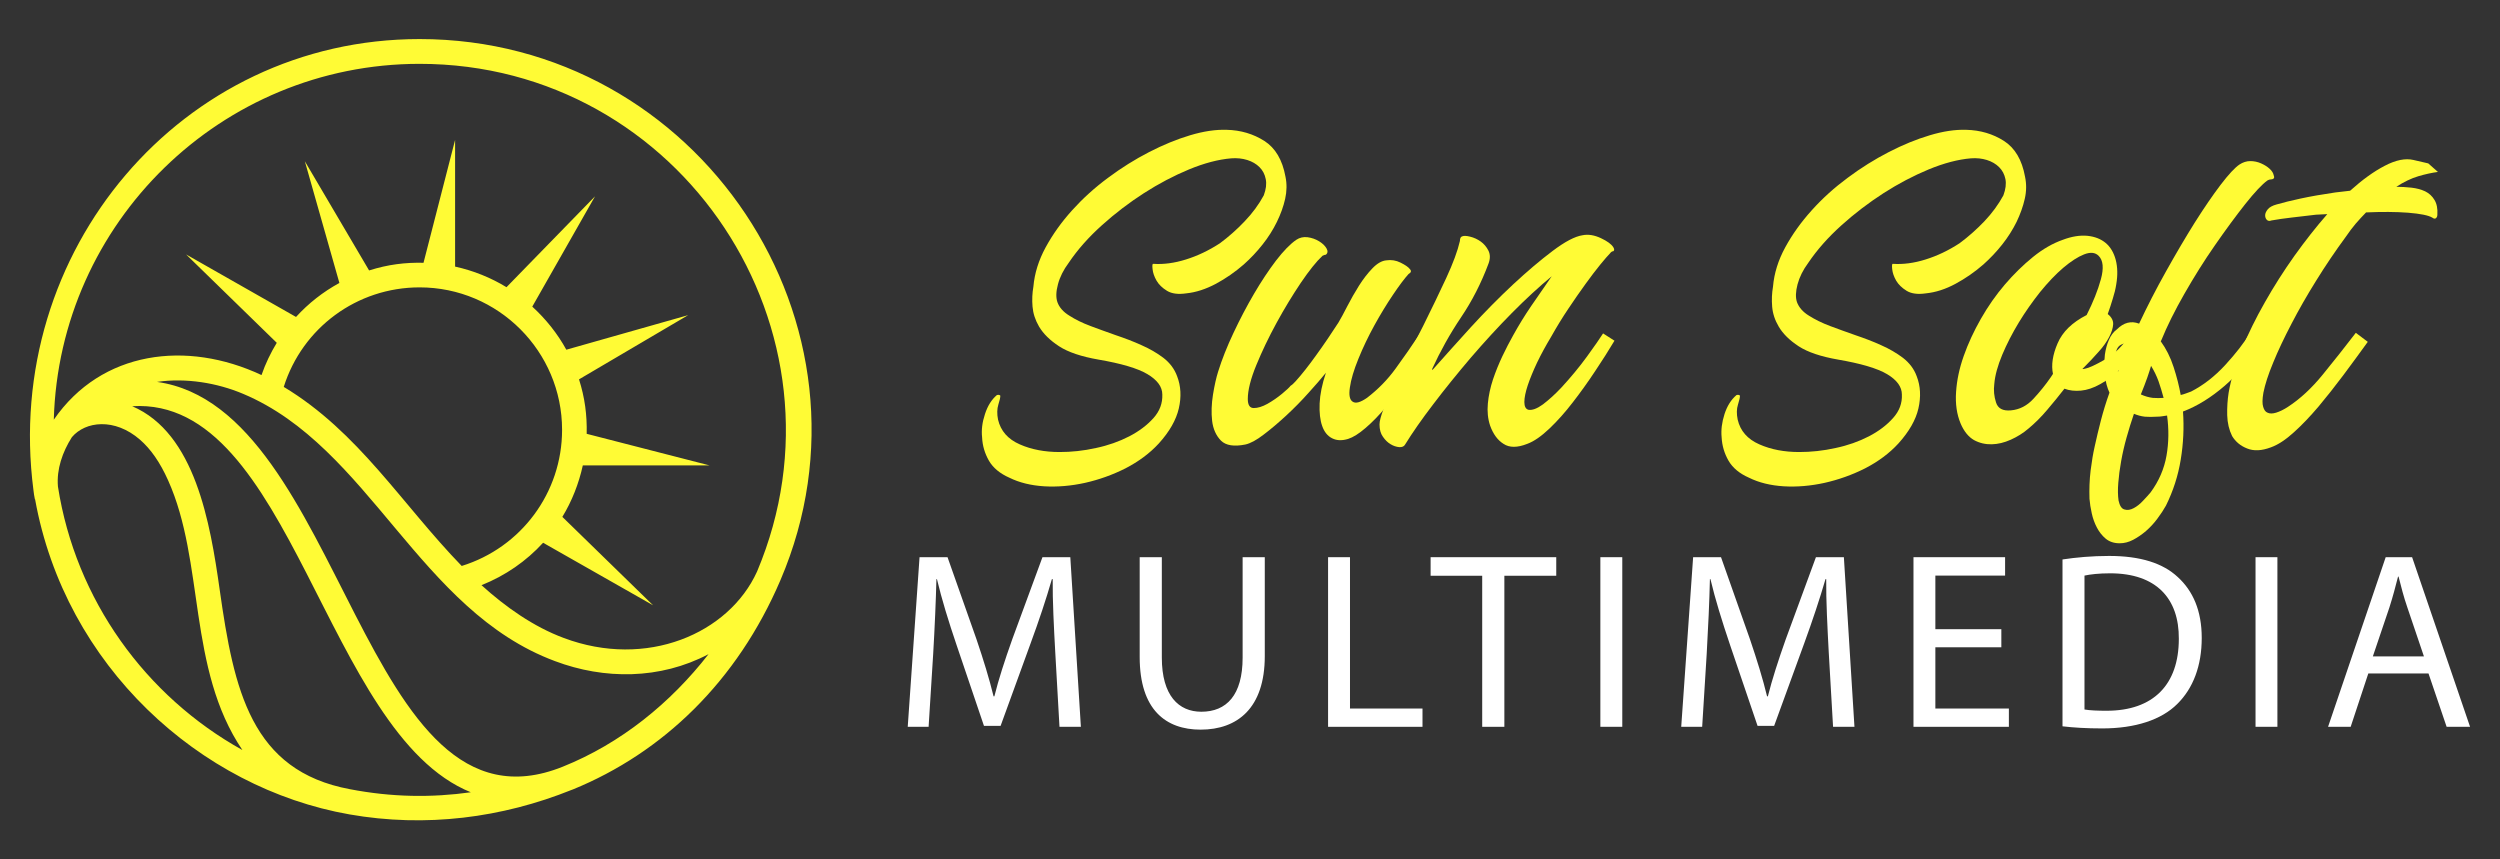 <?xml version="1.0" encoding="utf-8"?>
<!-- Generator: Adobe Illustrator 16.0.0, SVG Export Plug-In . SVG Version: 6.00 Build 0)  -->
<!DOCTYPE svg PUBLIC "-//W3C//DTD SVG 1.1//EN" "http://www.w3.org/Graphics/SVG/1.1/DTD/svg11.dtd">
<svg version="1.1" id="Calque_1" xmlns="http://www.w3.org/2000/svg" xmlns:xlink="http://www.w3.org/1999/xlink" x="0px" y="0px"
	 width="160px" height="55px" viewBox="0 0 160 55" enable-background="new 0 0 160 55" xml:space="preserve">
<rect x="0" y="0" width="160" height="55" fill="#333333" stroke="none"/>
<g>
	<path fill="#FFFB35" d="M49.947,37.133C56.928,20.814,44.716,2.5,26.853,2.5C11.613,2.5,0.158,16.073,2.14,31.365
		c0.024,0.195,0.049,0.393,0.092,0.59l0.013-0.004c1.919,10.66,10.525,18.482,20.118,20.17c4.885,0.859,9.769,0.225,14.232-1.572
		c0.024-0.012,0.047-0.016,0.071-0.025C42.417,48.172,47.172,43.617,49.947,37.133z M26.853,4.086c16.758,0,28.062,17.15,21.6,32.49
		c-1.809,3.988-7.082,6.242-12.372,4.254c-1.934-0.717-3.73-1.988-5.266-3.379c1.528-0.607,2.871-1.541,3.943-2.715l7.038,4.002
		L35.99,33.08c0.609-0.998,1.054-2.127,1.31-3.295h8.109l-7.861-2.021c0.027-1.207-0.119-2.315-0.491-3.485l6.985-4.11l-7.797,2.212
		c-0.569-1.037-1.312-1.963-2.179-2.757l4.015-7.058l-5.666,5.815c-0.994-0.608-2.118-1.062-3.289-1.319V8.956l-2.021,7.862
		c-1.17-0.027-2.262,0.105-3.483,0.49l-4.112-6.987l2.211,7.788c-1.04,0.566-1.979,1.303-2.776,2.176l-7.036-4.002l5.804,5.657
		c-0.392,0.645-0.723,1.331-0.976,2.064c-4.779-2.245-10.245-1.569-13.294,2.856C3.79,14.244,14.153,4.086,26.853,4.086z
		 M26.853,18.392c5.029,0,9.12,4.091,9.12,9.12c0,4.021-2.622,7.533-6.424,8.709c-3.837-3.957-6.594-8.577-11.389-11.459
		C19.349,20.984,22.84,18.392,26.853,18.392z M3.708,31.139C3.613,30.033,3.996,28.934,4.6,27.98c0.859-1.022,2.734-1.254,4.36,0.16
		c0.696,0.607,1.284,1.455,1.796,2.596c2.361,5.248,1.229,12.047,4.757,17.266C9.321,44.561,4.842,38.398,3.708,31.139z
		 M22.392,50.508c-6.321-1.18-7.421-6.332-8.329-12.746c-0.612-4.322-1.576-10.039-5.602-11.764
		c10.219-0.639,12.306,20.922,21.671,24.707C27.625,51.057,25.074,51.025,22.392,50.508z M36.018,49.068
		c-12.833,5.164-13.961-22.947-25.97-24.626c1.845-0.271,3.847,0.06,5.51,0.763c8.11,3.41,11.247,13.871,19.968,17.109
		c3.142,1.182,6.713,1.188,9.82-0.447C42.913,44.994,39.742,47.572,36.018,49.068z"/>
	<g>
		<g>
			<g>
				<path fill="#FFFB35" d="M75.917,18.775c-0.512,0.074-0.918,0.024-1.223-0.159c-0.306-0.186-0.531-0.405-0.675-0.654
					c-0.146-0.255-0.232-0.503-0.254-0.733c-0.026-0.229-0.015-0.344,0.037-0.344c0.657,0.045,1.354-0.045,2.098-0.279
					c0.739-0.229,1.466-0.576,2.172-1.035c0.558-0.414,1.088-0.882,1.585-1.406c0.5-0.522,0.908-1.078,1.224-1.662
					c0.146-0.391,0.189-0.734,0.127-1.037c-0.06-0.309-0.192-0.561-0.399-0.768s-0.468-0.358-0.785-0.459
					c-0.317-0.097-0.657-0.134-1.021-0.106c-0.83,0.069-1.731,0.308-2.702,0.708c-0.973,0.404-1.936,0.909-2.882,1.516
					c-0.949,0.61-1.85,1.295-2.701,2.063c-0.853,0.766-1.559,1.566-2.116,2.393c-0.343,0.459-0.574,0.926-0.694,1.387
					c-0.124,0.459-0.135,0.834-0.036,1.131c0.119,0.339,0.376,0.634,0.767,0.871c0.384,0.248,0.835,0.469,1.35,0.662
					c0.51,0.192,1.052,0.385,1.621,0.588c0.575,0.193,1.121,0.399,1.646,0.639c0.523,0.229,0.992,0.501,1.405,0.813
					c0.413,0.322,0.704,0.707,0.875,1.176c0.243,0.625,0.279,1.318,0.107,2.063c-0.17,0.734-0.595,1.482-1.277,2.236
					c-0.583,0.635-1.294,1.16-2.136,1.596c-0.837,0.422-1.701,0.727-2.59,0.928c-0.887,0.195-1.76,0.27-2.608,0.221
					c-0.852-0.053-1.594-0.236-2.228-0.549c-0.607-0.266-1.048-0.633-1.314-1.092c-0.267-0.469-0.414-0.965-0.436-1.499
					c-0.051-0.469,0.009-0.958,0.184-1.483c0.169-0.523,0.422-0.93,0.763-1.217c0.1-0.027,0.169-0.018,0.22,0.038
					c0,0.118-0.041,0.312-0.128,0.578c-0.083,0.267-0.092,0.588-0.019,0.955c0.17,0.725,0.634,1.253,1.388,1.583
					c0.752,0.334,1.608,0.492,2.556,0.492c0.755,0,1.527-0.08,2.317-0.256c0.788-0.166,1.5-0.42,2.136-0.748
					c0.633-0.327,1.146-0.719,1.552-1.169c0.399-0.449,0.586-0.948,0.565-1.51c0-0.486-0.317-0.925-0.952-1.302
					c-0.631-0.375-1.676-0.681-3.137-0.932c-1.095-0.191-1.934-0.473-2.517-0.851c-0.589-0.384-1.011-0.803-1.283-1.261
					c-0.242-0.414-0.38-0.836-0.417-1.277c-0.037-0.441-0.018-0.863,0.055-1.277c0.074-0.854,0.335-1.693,0.786-2.521
					c0.45-0.826,1.014-1.616,1.694-2.369c0.684-0.758,1.449-1.451,2.301-2.08c0.849-0.635,1.727-1.182,2.627-1.645
					c0.9-0.464,1.777-0.822,2.626-1.076c0.854-0.256,1.63-0.371,2.339-0.348c0.9,0.022,1.702,0.262,2.408,0.711
					c0.705,0.451,1.155,1.213,1.351,2.283c0.097,0.459,0.09,0.938-0.019,1.424c-0.108,0.487-0.287,0.979-0.53,1.479
					c-0.243,0.496-0.547,0.979-0.911,1.438c-0.366,0.465-0.767,0.889-1.206,1.281c-0.56,0.487-1.155,0.9-1.787,1.24
					C77.181,18.5,76.548,18.712,75.917,18.775z"/>
				<path fill="#FFFB35" d="M84.858,16.299c-0.049,0-0.123,0.025-0.218,0.07c-0.391,0.367-0.852,0.943-1.388,1.732
					C82.717,18.9,82.2,19.745,81.7,20.664c-0.497,0.909-0.929,1.809-1.295,2.701c-0.364,0.881-0.546,1.611-0.546,2.168
					c0,0.39,0.127,0.582,0.383,0.582s0.547-0.088,0.875-0.27c0.329-0.186,0.639-0.401,0.932-0.641
					c0.29-0.246,0.474-0.41,0.547-0.513c0.073-0.046,0.133-0.091,0.183-0.147c0.047-0.047,0.097-0.092,0.145-0.148
					c0.389-0.432,0.834-0.994,1.333-1.693c0.498-0.688,0.967-1.383,1.405-2.063c0.145-0.238,0.333-0.592,0.565-1.043
					c0.23-0.449,0.479-0.881,0.749-1.314c0.266-0.421,0.552-0.793,0.856-1.107c0.306-0.32,0.604-0.488,0.894-0.514
					c0.316-0.047,0.621,0,0.914,0.148c0.292,0.146,0.487,0.277,0.583,0.402c0.121,0.121,0.097,0.23-0.074,0.324
					c-0.266,0.293-0.602,0.74-1.002,1.336c-0.403,0.597-0.798,1.244-1.187,1.951c-0.39,0.708-0.73,1.42-1.021,2.137
					c-0.292,0.715-0.475,1.325-0.547,1.841c-0.073,0.487-0.013,0.79,0.182,0.909c0.195,0.131,0.499,0.037,0.912-0.246
					c0.706-0.543,1.319-1.163,1.844-1.891c0.522-0.715,1.041-1.463,1.55-2.234l0.73,0.467c-0.437,0.809-0.906,1.568-1.406,2.283
					c-0.499,0.717-0.985,1.354-1.459,1.914c-0.474,0.563-0.924,1.025-1.351,1.389c-0.426,0.367-0.796,0.597-1.112,0.698
					c-0.389,0.12-0.729,0.11-1.022-0.038c-0.292-0.145-0.506-0.406-0.639-0.785c-0.134-0.375-0.189-0.857-0.165-1.446
					c0.025-0.578,0.159-1.24,0.402-1.964c-0.292,0.363-0.665,0.793-1.114,1.288c-0.451,0.507-0.924,0.983-1.423,1.448
					c-0.498,0.458-0.979,0.869-1.441,1.217c-0.462,0.357-0.852,0.564-1.168,0.637c-0.73,0.148-1.253,0.066-1.569-0.246
					c-0.314-0.321-0.503-0.738-0.567-1.264c-0.059-0.523-0.041-1.084,0.055-1.682c0.098-0.597,0.207-1.088,0.33-1.473
					c0.243-0.781,0.571-1.607,0.984-2.48c0.414-0.883,0.853-1.714,1.314-2.503c0.463-0.79,0.932-1.498,1.405-2.12
					c0.476-0.617,0.907-1.063,1.297-1.33c0.219-0.146,0.461-0.201,0.729-0.166c0.269,0.037,0.513,0.125,0.731,0.258
					c0.22,0.134,0.377,0.285,0.475,0.454C84.992,16.066,84.979,16.2,84.858,16.299z"/>
				<path fill="#FFFB35" d="M103.252,16.078c-0.074,0-0.147,0.047-0.218,0.146c-0.123,0.121-0.322,0.354-0.604,0.695
					c-0.277,0.34-0.596,0.754-0.946,1.24c-0.354,0.488-0.724,1.02-1.116,1.607c-0.388,0.578-0.753,1.176-1.092,1.781
					c-0.34,0.563-0.639,1.113-0.896,1.645c-0.255,0.54-0.455,1.027-0.602,1.462c-0.146,0.442-0.219,0.793-0.219,1.079
					c0,0.275,0.086,0.445,0.256,0.492c0.242,0.044,0.553-0.07,0.932-0.344c0.376-0.287,0.771-0.64,1.185-1.081
					c0.583-0.634,1.127-1.286,1.625-1.968c0.497-0.688,0.845-1.183,1.04-1.494l0.729,0.467c-0.362,0.607-0.779,1.265-1.24,1.953
					c-0.461,0.697-0.937,1.36-1.424,1.988c-0.486,0.634-0.984,1.193-1.497,1.681c-0.511,0.487-0.985,0.819-1.423,0.981
					c-0.634,0.25-1.139,0.25-1.515,0c-0.378-0.235-0.664-0.626-0.859-1.166c-0.145-0.432-0.194-0.908-0.145-1.423
					c0.047-0.504,0.157-1.02,0.328-1.535c0.17-0.503,0.371-0.999,0.602-1.489c0.232-0.483,0.458-0.924,0.677-1.311
					c0.364-0.662,0.754-1.295,1.168-1.902c0.413-0.605,0.852-1.24,1.313-1.9c-0.802,0.66-1.655,1.445-2.555,2.355
					s-1.776,1.869-2.629,2.861c-0.851,1.002-1.648,1.984-2.388,2.959c-0.745,0.974-1.347,1.836-1.809,2.588
					c-0.071,0.131-0.199,0.182-0.382,0.172c-0.182-0.02-0.365-0.074-0.547-0.186c-0.184-0.107-0.347-0.266-0.494-0.479
					c-0.144-0.199-0.218-0.461-0.218-0.785c0-0.213,0.085-0.539,0.254-0.98c0.172-0.441,0.391-0.946,0.657-1.534
					c0.27-0.579,0.567-1.202,0.895-1.858c0.329-0.658,0.665-1.311,1.005-1.973c0.533-1.075,1.021-2.086,1.46-3.031
					c0.437-0.946,0.729-1.735,0.875-2.37c0-0.169,0.049-0.267,0.146-0.294c0.096-0.045,0.267-0.041,0.51,0.02
					c0.243,0.059,0.468,0.164,0.677,0.312c0.205,0.147,0.37,0.34,0.492,0.583c0.121,0.244,0.121,0.521,0,0.842
					c-0.464,1.238-1.046,2.378-1.753,3.425c-0.705,1.047-1.325,2.159-1.86,3.326l0.037,0.036c0.73-0.826,1.543-1.731,2.444-2.723
					c0.9-0.983,1.801-1.895,2.703-2.738c0.9-0.836,1.744-1.553,2.535-2.148c0.792-0.598,1.432-0.934,1.918-1.007
					c0.363-0.073,0.754-0.009,1.168,0.184c0.413,0.192,0.681,0.392,0.8,0.583C103.325,15.947,103.325,16.029,103.252,16.078z"/>
				<path fill="#FFFB35" d="M123.254,18.775c-0.512,0.074-0.918,0.024-1.223-0.159c-0.305-0.186-0.529-0.405-0.676-0.654
					c-0.145-0.255-0.232-0.503-0.254-0.733c-0.025-0.229-0.014-0.344,0.037-0.344c0.654,0.045,1.357-0.045,2.1-0.279
					c0.738-0.229,1.465-0.576,2.17-1.035c0.559-0.414,1.088-0.882,1.59-1.406c0.494-0.522,0.902-1.078,1.219-1.662
					c0.145-0.391,0.188-0.734,0.131-1.037c-0.064-0.309-0.195-0.561-0.404-0.768c-0.205-0.207-0.467-0.358-0.785-0.459
					c-0.314-0.097-0.654-0.134-1.02-0.106c-0.826,0.069-1.729,0.308-2.701,0.708c-0.973,0.404-1.936,0.909-2.883,1.516
					c-0.947,0.61-1.85,1.295-2.702,2.063c-0.852,0.766-1.559,1.566-2.118,2.393c-0.341,0.459-0.571,0.926-0.693,1.387
					c-0.121,0.459-0.135,0.834-0.038,1.131c0.124,0.339,0.378,0.634,0.766,0.871c0.391,0.248,0.841,0.469,1.352,0.662
					c0.51,0.192,1.052,0.385,1.625,0.588c0.569,0.193,1.12,0.399,1.643,0.639c0.521,0.229,0.988,0.501,1.402,0.813
					c0.412,0.322,0.707,0.707,0.877,1.176c0.244,0.625,0.279,1.318,0.109,2.063c-0.168,0.734-0.598,1.482-1.277,2.236
					c-0.582,0.635-1.293,1.16-2.135,1.596c-0.838,0.422-1.704,0.727-2.592,0.928c-0.89,0.195-1.758,0.27-2.609,0.221
					c-0.853-0.053-1.595-0.236-2.226-0.549c-0.61-0.266-1.048-0.633-1.315-1.092c-0.268-0.469-0.413-0.965-0.44-1.499
					c-0.045-0.469,0.016-0.958,0.185-1.483c0.169-0.523,0.427-0.93,0.767-1.217c0.095-0.027,0.169-0.018,0.222,0.038
					c0,0.118-0.047,0.312-0.129,0.578c-0.088,0.267-0.092,0.588-0.018,0.955c0.168,0.725,0.632,1.253,1.386,1.583
					c0.754,0.334,1.605,0.492,2.554,0.492c0.753,0,1.527-0.08,2.319-0.256c0.791-0.166,1.502-0.42,2.137-0.748
					c0.631-0.327,1.146-0.719,1.547-1.169c0.404-0.449,0.592-0.948,0.566-1.51c0-0.486-0.314-0.925-0.947-1.302
					c-0.635-0.375-1.682-0.681-3.141-0.932c-1.093-0.191-1.935-0.473-2.517-0.851c-0.586-0.384-1.01-0.803-1.278-1.261
					c-0.245-0.414-0.383-0.836-0.419-1.277c-0.035-0.441-0.019-0.863,0.054-1.277c0.072-0.854,0.333-1.693,0.785-2.521
					c0.45-0.826,1.016-1.616,1.696-2.369c0.681-0.758,1.449-1.451,2.301-2.08c0.85-0.635,1.728-1.182,2.628-1.645
					c0.9-0.464,1.773-0.822,2.629-1.076c0.85-0.256,1.627-0.371,2.332-0.348c0.9,0.022,1.707,0.262,2.41,0.711
					c0.703,0.451,1.154,1.213,1.348,2.283c0.098,0.459,0.096,0.938-0.016,1.424c-0.109,0.487-0.287,0.979-0.525,1.479
					c-0.248,0.496-0.551,0.979-0.914,1.438c-0.367,0.465-0.77,0.889-1.207,1.281c-0.559,0.487-1.156,0.9-1.787,1.24
					S123.887,18.712,123.254,18.775z"/>
				<path fill="#FFFB35" d="M133.438,23.598c0.24-0.044,0.666-0.238,1.277-0.588c0.607-0.339,1.168-0.898,1.676-1.67l0.73,0.467
					c-0.439,0.709-0.889,1.29-1.35,1.732c-0.459,0.457-0.91,0.805-1.35,1.042c-0.439,0.249-0.855,0.383-1.24,0.419
					c-0.391,0.036-0.746-0.004-1.057-0.124c-0.344,0.441-0.707,0.892-1.1,1.351c-0.389,0.459-0.791,0.861-1.203,1.202
					c-0.342,0.295-0.719,0.526-1.131,0.712c-0.414,0.186-0.82,0.285-1.221,0.293c-0.398,0.01-0.779-0.076-1.135-0.27
					c-0.35-0.202-0.639-0.552-0.857-1.064c-0.242-0.58-0.34-1.25-0.289-2.002c0.047-0.754,0.211-1.531,0.492-2.321
					c0.277-0.79,0.645-1.58,1.094-2.369c0.449-0.79,0.963-1.526,1.535-2.196c0.568-0.662,1.17-1.254,1.805-1.768
					c0.633-0.512,1.268-0.873,1.898-1.094c0.58-0.221,1.109-0.303,1.586-0.258c0.477,0.051,0.861,0.203,1.168,0.46
					c0.301,0.253,0.516,0.611,0.639,1.074c0.121,0.462,0.135,0.985,0.035,1.571c-0.045,0.295-0.119,0.599-0.219,0.908
					c-0.094,0.324-0.203,0.644-0.326,0.994c0.242,0.191,0.357,0.413,0.348,0.65c-0.016,0.249-0.1,0.52-0.258,0.823
					s-0.379,0.624-0.676,0.945c-0.293,0.331-0.596,0.658-0.91,0.97c-0.053,0.046-0.088,0.082-0.109,0.109
					C133.266,23.628,133.313,23.628,133.438,23.598z M128.691,26.264c0.559-0.047,1.045-0.3,1.457-0.75
					c0.414-0.449,0.781-0.904,1.096-1.363l0.146-0.222c-0.119-0.56-0.023-1.218,0.295-1.952c0.313-0.742,0.938-1.345,1.859-1.814
					c0.416-0.826,0.721-1.588,0.914-2.296c0.191-0.706,0.148-1.204-0.148-1.497c-0.219-0.217-0.527-0.248-0.932-0.088
					c-0.398,0.157-0.842,0.444-1.33,0.857c-0.486,0.414-0.98,0.936-1.48,1.549c-0.496,0.627-0.953,1.274-1.365,1.953
					c-0.414,0.68-0.768,1.374-1.059,2.063c-0.291,0.699-0.465,1.318-0.51,1.878c-0.051,0.396-0.014,0.782,0.109,1.167
					C127.863,26.143,128.18,26.309,128.691,26.264z"/>
				<path fill="#FFFB35" d="M143.324,10.531c0.221-0.146,0.453-0.221,0.697-0.221c0.24,0,0.475,0.051,0.691,0.147
					s0.402,0.212,0.549,0.349c0.146,0.135,0.23,0.271,0.258,0.418c0.045,0.12,0.035,0.193-0.039,0.221
					c-0.025,0.023-0.072,0.037-0.146,0.037c-0.072,0-0.146,0.023-0.219,0.068c-0.34,0.244-0.816,0.75-1.424,1.516
					c-0.607,0.768-1.25,1.645-1.932,2.627c-0.688,0.986-1.336,2.023-1.955,3.106c-0.621,1.085-1.111,2.071-1.477,2.972l-0.039,0.072
					c0.34,0.47,0.617,1.01,0.822,1.645c0.207,0.635,0.357,1.232,0.455,1.791c0.123-0.027,0.229-0.06,0.33-0.098
					c0.096-0.036,0.203-0.078,0.332-0.121c0.775-0.396,1.506-0.961,2.184-1.695c0.682-0.744,1.205-1.419,1.572-2.025l0.764,0.467
					c-0.699,1.167-1.494,2.132-2.369,2.886c-0.875,0.752-1.766,1.305-2.666,1.644c0.072,1.02,0.025,2.055-0.146,3.084
					c-0.168,1.037-0.488,2.014-0.945,2.939c-0.15,0.27-0.332,0.545-0.553,0.84c-0.217,0.293-0.459,0.553-0.725,0.785
					c-0.268,0.229-0.547,0.418-0.824,0.564c-0.281,0.146-0.564,0.221-0.859,0.221c-0.365,0-0.662-0.102-0.893-0.293
					c-0.232-0.195-0.422-0.434-0.566-0.713c-0.146-0.277-0.258-0.584-0.328-0.908c-0.074-0.334-0.123-0.641-0.146-0.934
					c-0.02-0.605,0-1.213,0.072-1.807c0.074-0.596,0.162-1.105,0.256-1.52c0.123-0.561,0.256-1.125,0.404-1.695
					c0.148-0.568,0.328-1.162,0.547-1.769c-0.293-0.634-0.391-1.45-0.293-2.442c0.049-0.34,0.133-0.657,0.256-0.932
					c0.121-0.286,0.289-0.512,0.51-0.677c0.441-0.44,0.912-0.56,1.424-0.367c0.514-1.093,1.084-2.208,1.719-3.339
					c0.631-1.13,1.244-2.172,1.84-3.124c0.596-0.944,1.15-1.753,1.66-2.425C142.633,11.156,143.035,10.725,143.324,10.531z
					 M135.553,23.783c0.119-0.323,0.244-0.621,0.367-0.896c0.119-0.277,0.238-0.573,0.365-0.896
					c-0.219-0.044-0.416-0.014-0.586,0.098c-0.172,0.109-0.281,0.326-0.33,0.675c-0.047,0.138-0.051,0.303-0.016,0.468
					C135.391,23.406,135.453,23.59,135.553,23.783z M138.693,26.594c-0.125,0.018-0.232,0.041-0.33,0.05
					c-0.1,0.016-0.207,0.024-0.332,0.024c-0.266,0.018-0.521,0.018-0.762,0c-0.246-0.028-0.479-0.094-0.697-0.185
					c-0.166,0.487-0.324,0.987-0.469,1.51c-0.148,0.524-0.264,1.034-0.35,1.522c-0.088,0.486-0.148,0.945-0.182,1.383
					c-0.037,0.434-0.029,0.811,0.016,1.135c0.072,0.338,0.201,0.531,0.381,0.574c0.186,0.059,0.379,0.025,0.59-0.086
					c0.201-0.107,0.406-0.266,0.6-0.477c0.193-0.201,0.352-0.381,0.477-0.527c0.535-0.725,0.873-1.512,1.021-2.355
					C138.803,28.326,138.813,27.467,138.693,26.594z M137.668,23.415c-0.049,0.175-0.127,0.413-0.236,0.735
					c-0.111,0.311-0.248,0.68-0.418,1.093c0.266,0.12,0.521,0.192,0.768,0.222c0.24,0.016,0.473,0.016,0.689,0
					c-0.098-0.367-0.207-0.729-0.326-1.068C138.021,24.057,137.865,23.733,137.668,23.415z"/>
				<path fill="#FFFB35" d="M153.363,11.955c0.318,0,0.637,0.019,0.969,0.055c0.33,0.037,0.617,0.116,0.875,0.234
					c0.256,0.125,0.455,0.309,0.6,0.553c0.148,0.242,0.209,0.555,0.184,0.945c0,0.097-0.031,0.17-0.09,0.221
					c-0.063,0.051-0.139,0.037-0.238-0.037c-0.242-0.146-0.762-0.248-1.551-0.313c-0.789-0.059-1.686-0.063-2.684-0.018
					c-0.215,0.221-0.438,0.459-0.656,0.711c-0.219,0.258-0.424,0.533-0.621,0.822c-0.684,0.929-1.32,1.87-1.916,2.833
					c-0.596,0.956-1.127,1.885-1.586,2.774c-0.461,0.883-0.855,1.709-1.168,2.48c-0.318,0.762-0.521,1.402-0.623,1.915
					c-0.072,0.414-0.078,0.718-0.014,0.909c0.055,0.195,0.15,0.323,0.27,0.369c0.146,0.073,0.334,0.073,0.566,0
					c0.232-0.074,0.48-0.193,0.748-0.369c0.779-0.508,1.523-1.197,2.227-2.063c0.705-0.863,1.412-1.759,2.117-2.676l0.766,0.578
					c-0.51,0.708-1.033,1.42-1.566,2.135c-0.539,0.717-1.068,1.389-1.59,2.012c-0.525,0.616-1.047,1.168-1.57,1.639
					c-0.521,0.475-1.018,0.803-1.477,0.967c-0.586,0.219-1.088,0.246-1.512,0.074c-0.43-0.166-0.748-0.434-0.969-0.799
					c-0.195-0.397-0.299-0.832-0.313-1.338c-0.012-0.495,0.02-0.979,0.092-1.438c0.146-0.854,0.426-1.772,0.838-2.774
					c0.414-1.001,0.908-2.006,1.48-3.008c0.572-1.01,1.203-2.006,1.896-2.98c0.695-0.969,1.393-1.859,2.1-2.664l-0.73,0.037
					c-0.605,0.074-1.129,0.134-1.568,0.184c-0.441,0.051-0.865,0.11-1.277,0.184c-0.121,0.047-0.221,0.037-0.293-0.037
					c-0.074-0.072-0.109-0.17-0.109-0.293c0-0.119,0.057-0.248,0.166-0.382c0.107-0.133,0.295-0.239,0.566-0.312
					c0.412-0.12,0.928-0.248,1.549-0.381c0.623-0.134,1.355-0.263,2.207-0.387l0.949-0.11c0.781-0.702,1.52-1.239,2.23-1.603
					c0.701-0.367,1.313-0.486,1.82-0.367l0.951,0.22l0.619,0.547c-0.389,0.051-0.807,0.143-1.258,0.276
					C154.32,11.414,153.85,11.639,153.363,11.955z"/>
			</g>
		</g>
		<g>
			<path fill="#FFFFFF" d="M67.537,41.752c-0.084-1.516-0.18-3.338-0.164-4.689h-0.051c-0.366,1.273-0.817,2.627-1.368,4.125
				l-1.916,5.268h-1.064l-1.753-5.174c-0.518-1.525-0.952-2.934-1.256-4.219h-0.034c-0.033,1.352-0.112,3.174-0.208,4.801
				l-0.292,4.652h-1.336l0.756-10.855h1.791l1.854,5.254c0.451,1.332,0.818,2.525,1.093,3.652h0.05
				c0.271-1.092,0.66-2.287,1.145-3.652l1.933-5.254H68.5l0.676,10.855h-1.369L67.537,41.752z"/>
			<path fill="#FFFFFF" d="M74.357,35.66v6.428c0,2.436,1.079,3.463,2.529,3.463c1.611,0,2.642-1.063,2.642-3.463V35.66h1.418v6.33
				c0,3.336-1.757,4.707-4.107,4.707c-2.227,0-3.899-1.273-3.899-4.645V35.66H74.357z"/>
			<path fill="#FFFFFF" d="M84.997,35.66h1.402v9.686h4.641v1.17h-6.043V35.66z"/>
			<path fill="#FFFFFF" d="M94.861,36.848h-3.302V35.66H99.6v1.188h-3.321v9.668h-1.418V36.848z"/>
			<path fill="#FFFFFF" d="M103.826,35.66v10.855h-1.403V35.66H103.826z"/>
			<path fill="#FFFFFF" d="M117.04,41.752c-0.08-1.516-0.178-3.338-0.162-4.689h-0.046c-0.371,1.273-0.822,2.627-1.367,4.125
				l-1.92,5.268h-1.061l-1.759-5.174c-0.515-1.525-0.953-2.934-1.257-4.219h-0.034c-0.029,1.352-0.112,3.174-0.206,4.801
				l-0.289,4.652h-1.341l0.762-10.855h1.785l1.854,5.254c0.451,1.332,0.821,2.525,1.094,3.652h0.05
				c0.275-1.092,0.661-2.287,1.144-3.652l1.932-5.254h1.789l0.677,10.855h-1.369L117.04,41.752z"/>
			<path fill="#FFFFFF" d="M128.086,41.426h-4.223v3.92h4.705v1.17h-6.105V35.66h5.863v1.178h-4.463v3.43h4.223V41.426z"/>
			<path fill="#FFFFFF" d="M132.002,35.805c0.854-0.129,1.869-0.225,2.982-0.225c2.018,0,3.449,0.469,4.396,1.354
				c0.967,0.883,1.531,2.146,1.531,3.896c0,1.777-0.549,3.223-1.563,4.221c-1.014,1.016-2.688,1.568-4.801,1.568
				c-0.998,0-1.836-0.051-2.547-0.135V35.805z M133.408,45.408c0.35,0.061,0.865,0.08,1.416,0.08c2.998,0,4.621-1.676,4.621-4.605
				c0.018-2.564-1.43-4.191-4.395-4.191c-0.729,0-1.273,0.066-1.643,0.146V45.408z"/>
			<path fill="#FFFFFF" d="M145.754,35.66v10.855h-1.4V35.66H145.754z"/>
			<path fill="#FFFFFF" d="M151.572,43.102l-1.129,3.414h-1.447l3.688-10.855h1.691l3.709,10.855h-1.5l-1.16-3.414H151.572z
				 M155.131,42.01l-1.059-3.129c-0.246-0.707-0.404-1.355-0.564-1.977h-0.033c-0.162,0.645-0.34,1.303-0.549,1.961l-1.064,3.145
				H155.131z"/>
		</g>
	</g>
</g>
</svg>
